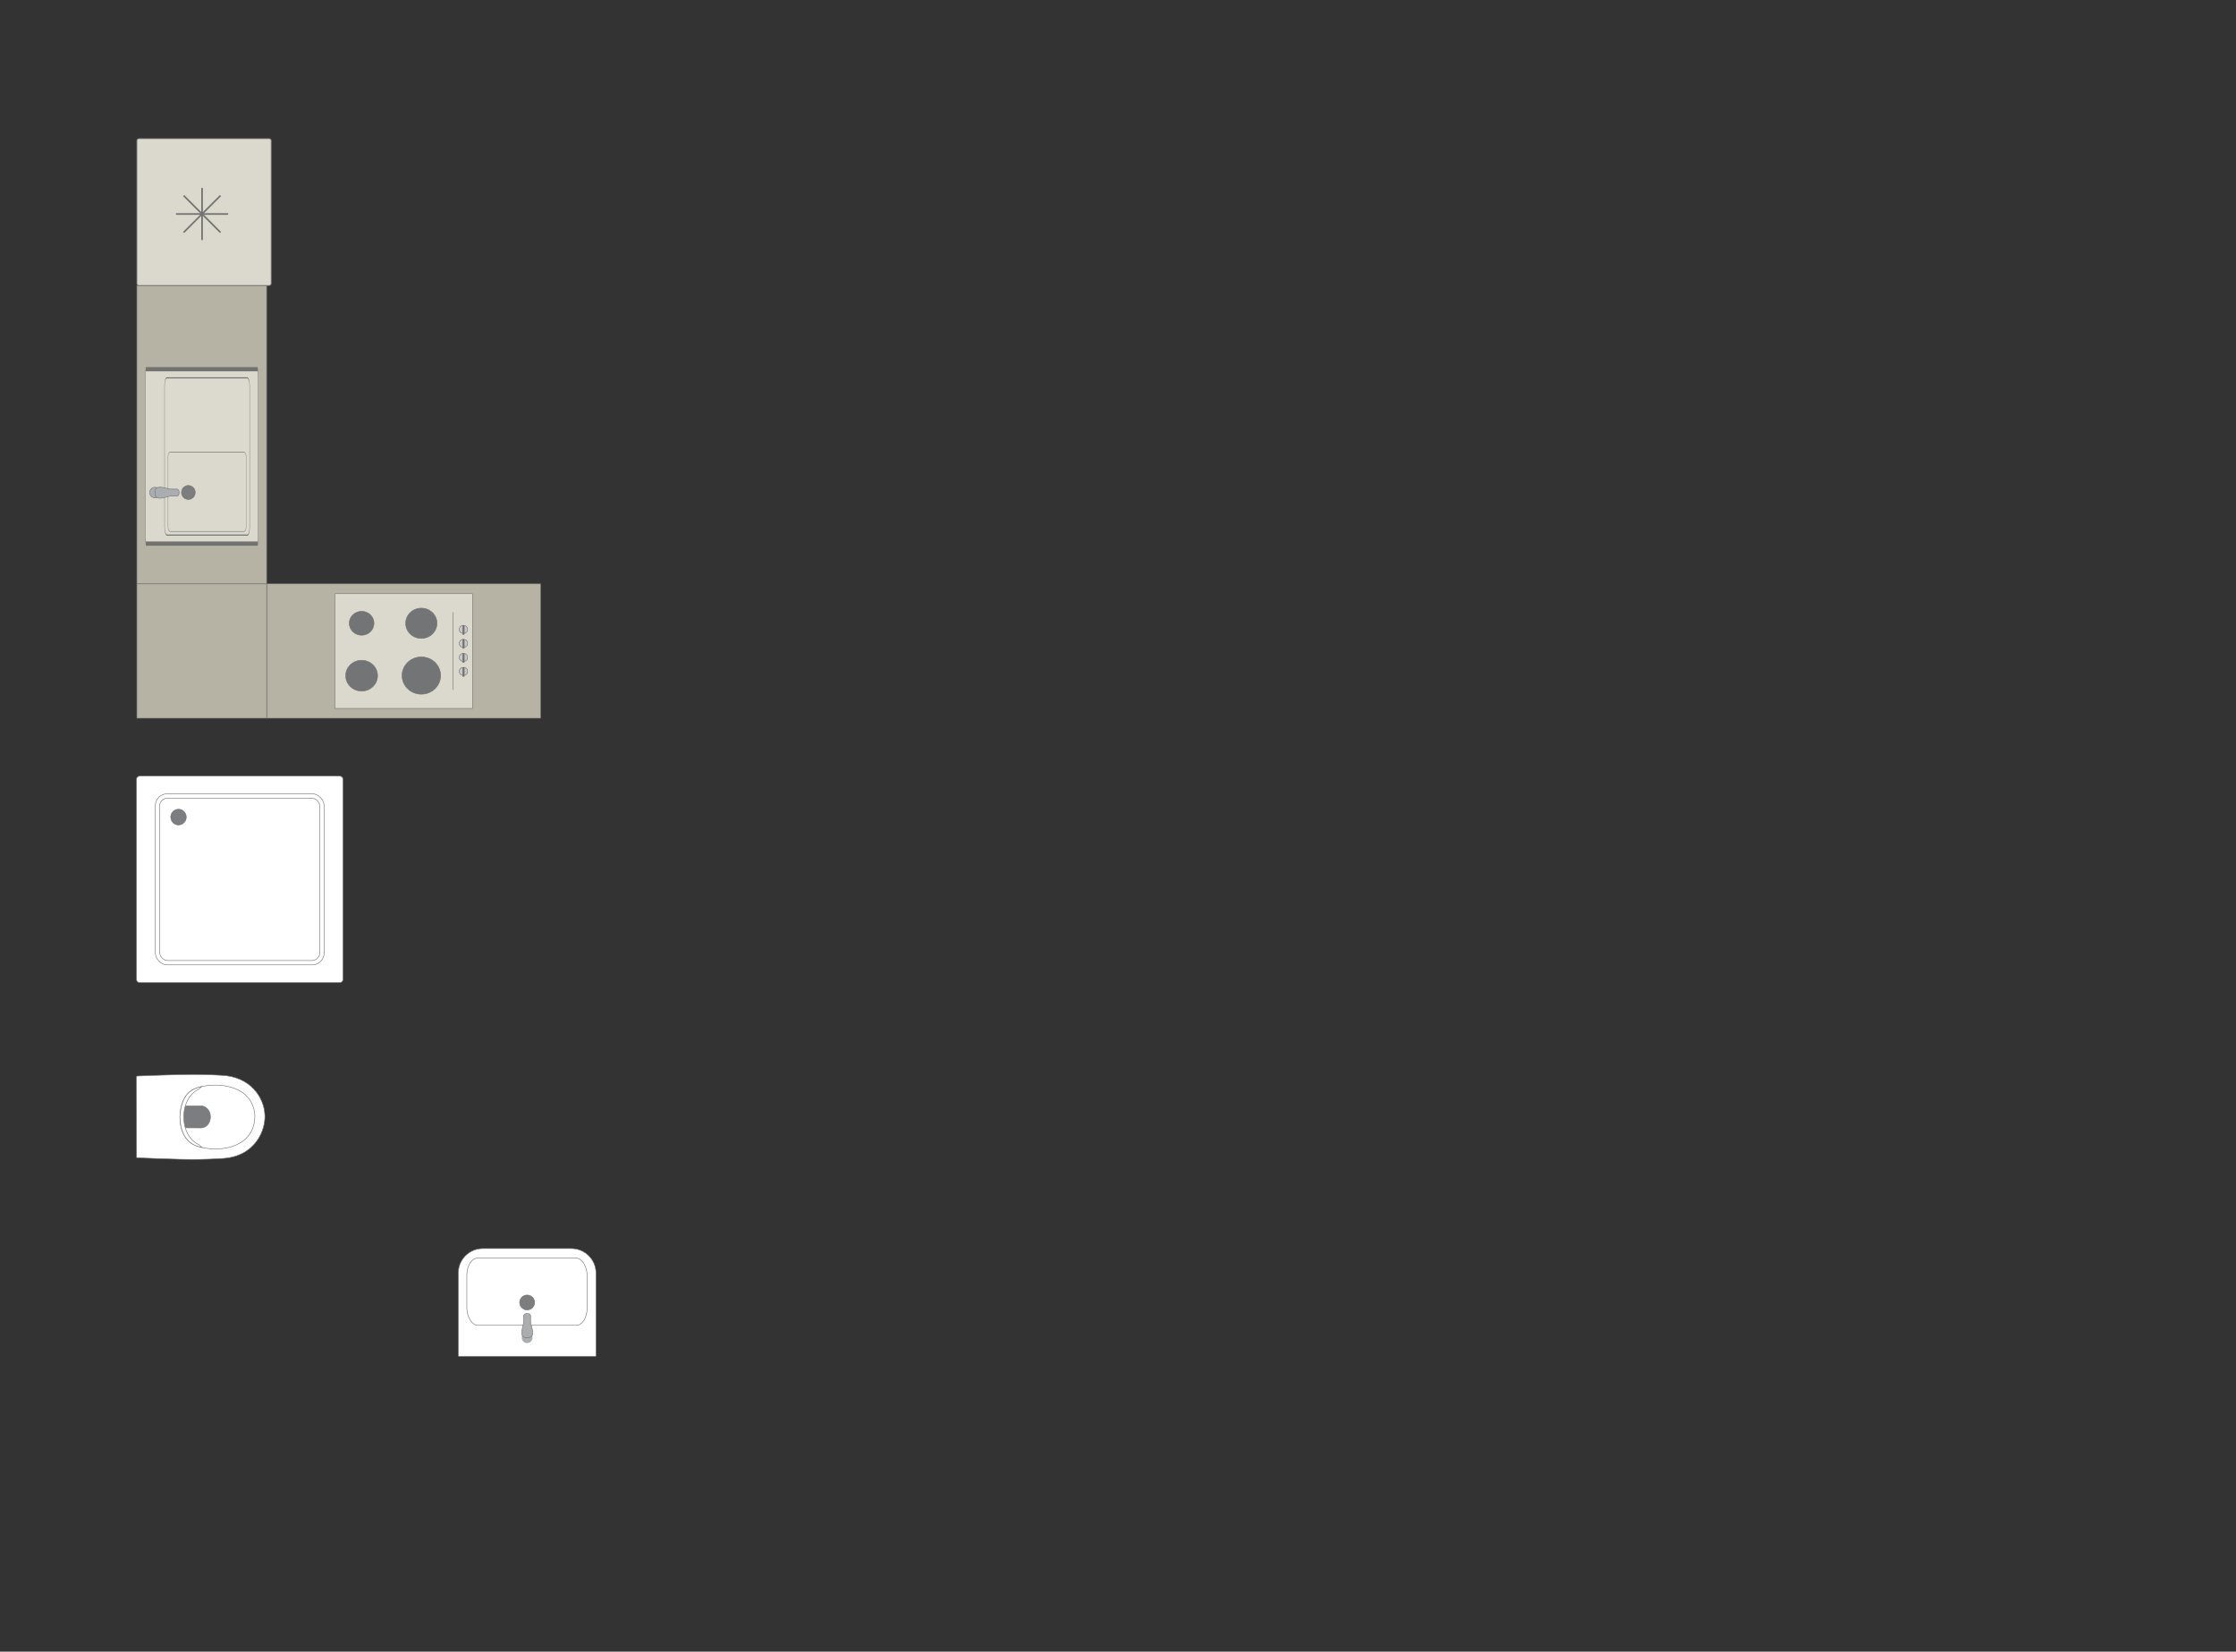 <?xml version="1.0" encoding="UTF-8"?>
<!DOCTYPE svg PUBLIC "-//W3C//DTD SVG 1.1//EN" "http://www.w3.org/Graphics/SVG/1.1/DTD/svg11.dtd">
<!-- Creator: CorelDRAW -->
<svg xmlns="http://www.w3.org/2000/svg" xml:space="preserve" width="146.141mm" height="107.944mm" version="1.1" style="shape-rendering:geometricPrecision; text-rendering:geometricPrecision; image-rendering:optimizeQuality; fill-rule:evenodd; clip-rule:evenodd"
viewBox="0 0 15978.91 11802.46"
 xmlns:xlink="http://www.w3.org/1999/xlink"
 xmlns:xodm="http://www.corel.com/coreldraw/odm/2003">
 <rect x="0" y="0" width="15978.91" height="11802.46" fill="#333333" stroke="none"/>
 <defs>
  <style type="text/css">
   <![CDATA[
    .str3 {stroke:#727271;stroke-width:11.57;stroke-miterlimit:22.926}
    .str0 {stroke:#727271;stroke-width:3.85;stroke-miterlimit:22.926}
    .str1 {stroke:#727271;stroke-width:3.85;stroke-linejoin:round;stroke-miterlimit:22.926}
    .str2 {stroke:#727271;stroke-width:3.85;stroke-linecap:round;stroke-linejoin:round;stroke-miterlimit:22.926}
    .fil7 {fill:none}
    .fil8 {fill:#DCD9CF}
    .fil6 {fill:#C8C8C8}
    .fil3 {fill:#B6B3A5}
    .fil2 {fill:#AAAEB1}
    .fil1 {fill:#7C7D7E}
    .fil5 {fill:#737476}
    .fil4 {fill:#DBD9CD}
    .fil0 {fill:white}
   ]]>
  </style>
 </defs>
 <g id="мебель">
  <g id="_1585496117616">
   <path class="fil0 str0" d="M2428.22 5545.8l-1430.12 0c-12.62,0 -22.98,10.47 -22.98,23.29l0 1429.5c0,12.81 10.37,23.29 22.98,23.29l1430.12 0c12.65,0 22.97,-10.47 22.97,-23.29l0 -1429.5c0,-12.81 -10.32,-23.29 -22.97,-23.29z"/>
   <rect class="fil0 str0" x="1110.06" y="5672.75" width="1206.22" height="1222.16" rx="83.62" ry="84.72"/>
   <rect class="fil0 str0" x="1140.71" y="5703.82" width="1144.91" height="1160.03" rx="56.54" ry="57.29"/>
   <ellipse class="fil1 str0" cx="1275.6" cy="5838.81" rx="55.52" ry="56.26"/>
  </g>
  <g id="_1585496118816">
   <path class="fil0 str0" d="M975.61 8269.34l-0.99 -572.15c0,-4.93 3.56,-7.88 7.83,-8.06 206.53,-7.46 407.33,-16.91 595.79,-5.34 219.72,7.84 308.64,168.71 313.97,277.23 10.1,110.05 -66.92,310.44 -313.97,317.86 -196.78,13.7 -397.2,1.88 -595.79,-5.32 -2.66,-0.26 -6.79,-0.42 -6.83,-4.22z"/>
   <path class="fil0 str0" d="M1376.89 8175.86c-121.39,-65.58 -121.39,-319.14 0,-389.04 121.81,-61.69 431.93,-55.01 444.45,186.73 0,260.83 -325.4,268.03 -444.45,202.31z"/>
   <path class="fil1 str0" d="M1313.43 7981.35l0 -63.81c0.02,-8.97 7.39,-14.02 14.43,-14.04 37.68,-0.2 75.35,-0.39 113.02,-0.59 86.4,12.22 81.51,149.03 -0.71,156.96 -37.44,-0.22 -74.86,-0.44 -112.3,-0.66 -6.82,0.24 -14.21,-3.35 -14.42,-9.7l-0.02 -68.16z"/>
   <path class="fil0 str0" d="M1421.57 8179.91l21.35 20.07c-83.99,-16.93 -152.83,-69.59 -157.07,-218.3 7.53,-136.05 57.35,-197.42 155.18,-217.06l-22.12 19.95c-70.05,32.98 -106.74,115.99 -105.5,196.76 -1.36,76.4 31.91,163 108.15,198.57z"/>
  </g>
  <g id="_1585496122608">
   <path class="fil0 str0" d="M4083.16 8922.09l-633.32 0c-96.19,0 -174.87,78.68 -174.87,174.87l0 590.36c0,3.09 2.51,5.61 5.61,5.61l972.83 0c3.09,0 5.61,-2.51 5.61,-5.61l0 -589.37c0,-96.73 -79.13,-175.86 -175.86,-175.86z"/>
   <rect class="fil0 str0" x="3336.06" y="8990.69" width="859.77" height="479.99" rx="76.65" ry="122.96"/>
   <ellipse class="fil1 str0" cx="3767" cy="9307.5" rx="53.43" ry="53.17"/>
   <g>
    <circle class="fil2 str0" transform="matrix(2.70898E-15 -0.12 0.12 3.72827E-15 3767.08 9559.06)" r="315.81"/>
    <path class="fil2 str0" d="M3742.33 9444.67l0 -42.38c0,-8.48 9.12,-15.43 20.26,-15.43l8.79 0c11.15,0 20.27,6.94 20.27,15.43l0 42.57c0,27.25 45.83,113.93 -20.27,113.93l-8.79 0c-62.43,0 -20.26,-86.68 -20.26,-114.12z"/>
   </g>
  </g>
  <polygon class="fil3 str1" points="3863.72,4172.28 1905.57,4172.28 1905.57,5132.38 3863.72,5132.38 "/>
  <polygon class="fil3 str1" points="1905.57,4172.28 978.03,4172.28 978.03,5132.38 1905.57,5132.38 "/>
  <polygon class="fil3 str1" points="1905.57,2039.99 978.03,2039.99 978.03,4172.28 1905.57,4172.28 "/>
  <g id="_1585496124288">
   <rect class="fil4 str1" x="2392.63" y="4242.32" width="984.05" height="820.04"/>
   <ellipse class="fil5 str1" cx="2584.31" cy="4828.47" rx="113.84" ry="110.04"/>
   <ellipse class="fil5 str1" cx="2584.31" cy="4453.91" rx="88.41" ry="85.46"/>
   <ellipse class="fil5 str1" cx="3010.91" cy="4453.91" rx="111.88" ry="108.15"/>
   <ellipse class="fil5 str1" cx="3010.91" cy="4827.53" rx="137.7" ry="133.11"/>
   <ellipse class="fil6 str1" cx="3311.94" cy="4497.58" rx="29.73" ry="28.74"/>
   <path class="fil5 str0" d="M3306.6 4533.01l10.68 0c0.15,0 0.26,-0.1 0.26,-0.26l0 -58.87c0,-2.77 -2.26,-5.04 -5.04,-5.04l-1.31 0c-2.68,0 -4.85,2.19 -4.85,4.85l0 59.05c0,0.16 0.11,0.26 0.26,0.26z"/>
   <ellipse class="fil6 str1" cx="3311.94" cy="4597.29" rx="29.73" ry="28.74"/>
   <path class="fil5 str0" d="M3306.6 4632.71l10.68 0c0.15,0 0.26,-0.1 0.26,-0.26l0 -58.87c0,-2.77 -2.26,-5.04 -5.04,-5.04l-1.31 0c-2.68,0 -4.85,2.19 -4.85,4.85l0 59.05c0,0.16 0.11,0.26 0.26,0.26z"/>
   <ellipse class="fil6 str1" cx="3311.94" cy="4697.82" rx="29.73" ry="28.74"/>
   <path class="fil5 str0" d="M3306.6 4733.25l10.68 0c0.15,0 0.26,-0.11 0.26,-0.26l0 -58.87c0,-2.78 -2.26,-5.04 -5.04,-5.04l-1.31 0c-2.68,0 -4.85,2.18 -4.85,4.85l0 59.05c0,0.15 0.11,0.26 0.26,0.26z"/>
   <ellipse class="fil6 str1" cx="3311.94" cy="4797.66" rx="29.73" ry="28.74"/>
   <path class="fil5 str0" d="M3306.6 4833.09l10.68 0c0.15,0 0.26,-0.11 0.26,-0.26l0 -58.87c0,-2.78 -2.26,-5.04 -5.04,-5.04l-1.31 0c-2.68,0 -4.85,2.18 -4.85,4.85l0 59.05c0,0.15 0.11,0.26 0.26,0.26z"/>
   <line class="fil7 str2" x1="3236.29" y1="4928.29" x2="3236.29" y2= "4376.37" />
  </g>
  <g id="_1585496076096">
   <rect class="fil4 str1" transform="matrix(2.07479E-13 7.834 0.607 -1.6069E-14 1039.98 2638.21)" width="159.11" height="1324.54" rx="5.95" ry="5.95"/>
   <rect class="fil8 str1" transform="matrix(5.39076E-14 2.035 0.607 -1.6069E-14 1176.06 2700.11)" width="552.07" height="1001.63" rx="27.21" ry="27.21"/>
   <rect class="fil4 str1" transform="matrix(2.7174E-14 1.026 0.557 -1.47611E-14 1200.78 3231.52)" width="552.07" height="1001.63" rx="27.21" ry="27.21"/>
   <circle class="fil1 str0" transform="matrix(1.40734E-14 0.531 0.524 -1.38704E-14 1107.45 3520.07)" r="51.23"/>
   <circle class="fil1 str0" transform="matrix(2.58016E-14 0.974 0.96 -2.54296E-14 1346.02 3519.12)" r="51.23"/>
   <g>
    <ellipse class="fil2 str0" cx="1107.45" cy="3520.07" rx="37.93" ry="37.86"/>
    <path class="fil2 str0" d="M1221.84 3495.31l42.38 0c8.48,0 15.43,9.13 15.43,20.27l0 8.79c0,11.15 -6.94,20.27 -15.43,20.27l-42.57 0c-27.25,0 -113.93,45.82 -113.93,-20.27l0 -8.79c0,-62.43 86.67,-20.27 114.12,-20.27z"/>
   </g>
  </g>
  <g id="_1585496078976">
   <rect class="fil4 str0" transform="matrix(3.84374E-14 -1.451 1.5 3.97268E-14 978.021 2039.98)" width="723.24" height="640.07" rx="9.05" ry="9.05"/>
   <line class="fil7 str3" x1="1257.74" y1="1529.27" x2="1630.22" y2= "1529.27" />
   <line class="fil7 str3" x1="1443.98" y1="1343.02" x2="1443.98" y2= "1715.49" />
   <line class="fil7 str3" x1="1312.26" y1="1660.97" x2="1575.65" y2= "1397.58" />
   <line class="fil7 str3" x1="1312.26" y1="1397.56" x2="1575.65" y2= "1660.95" />
  </g>
 </g>
 <g id="контур">
  <polygon class="fil7" points="-0,0 15978.91,0 15978.91,11802.46 -0,11802.46 "/>
 </g>
</svg>
